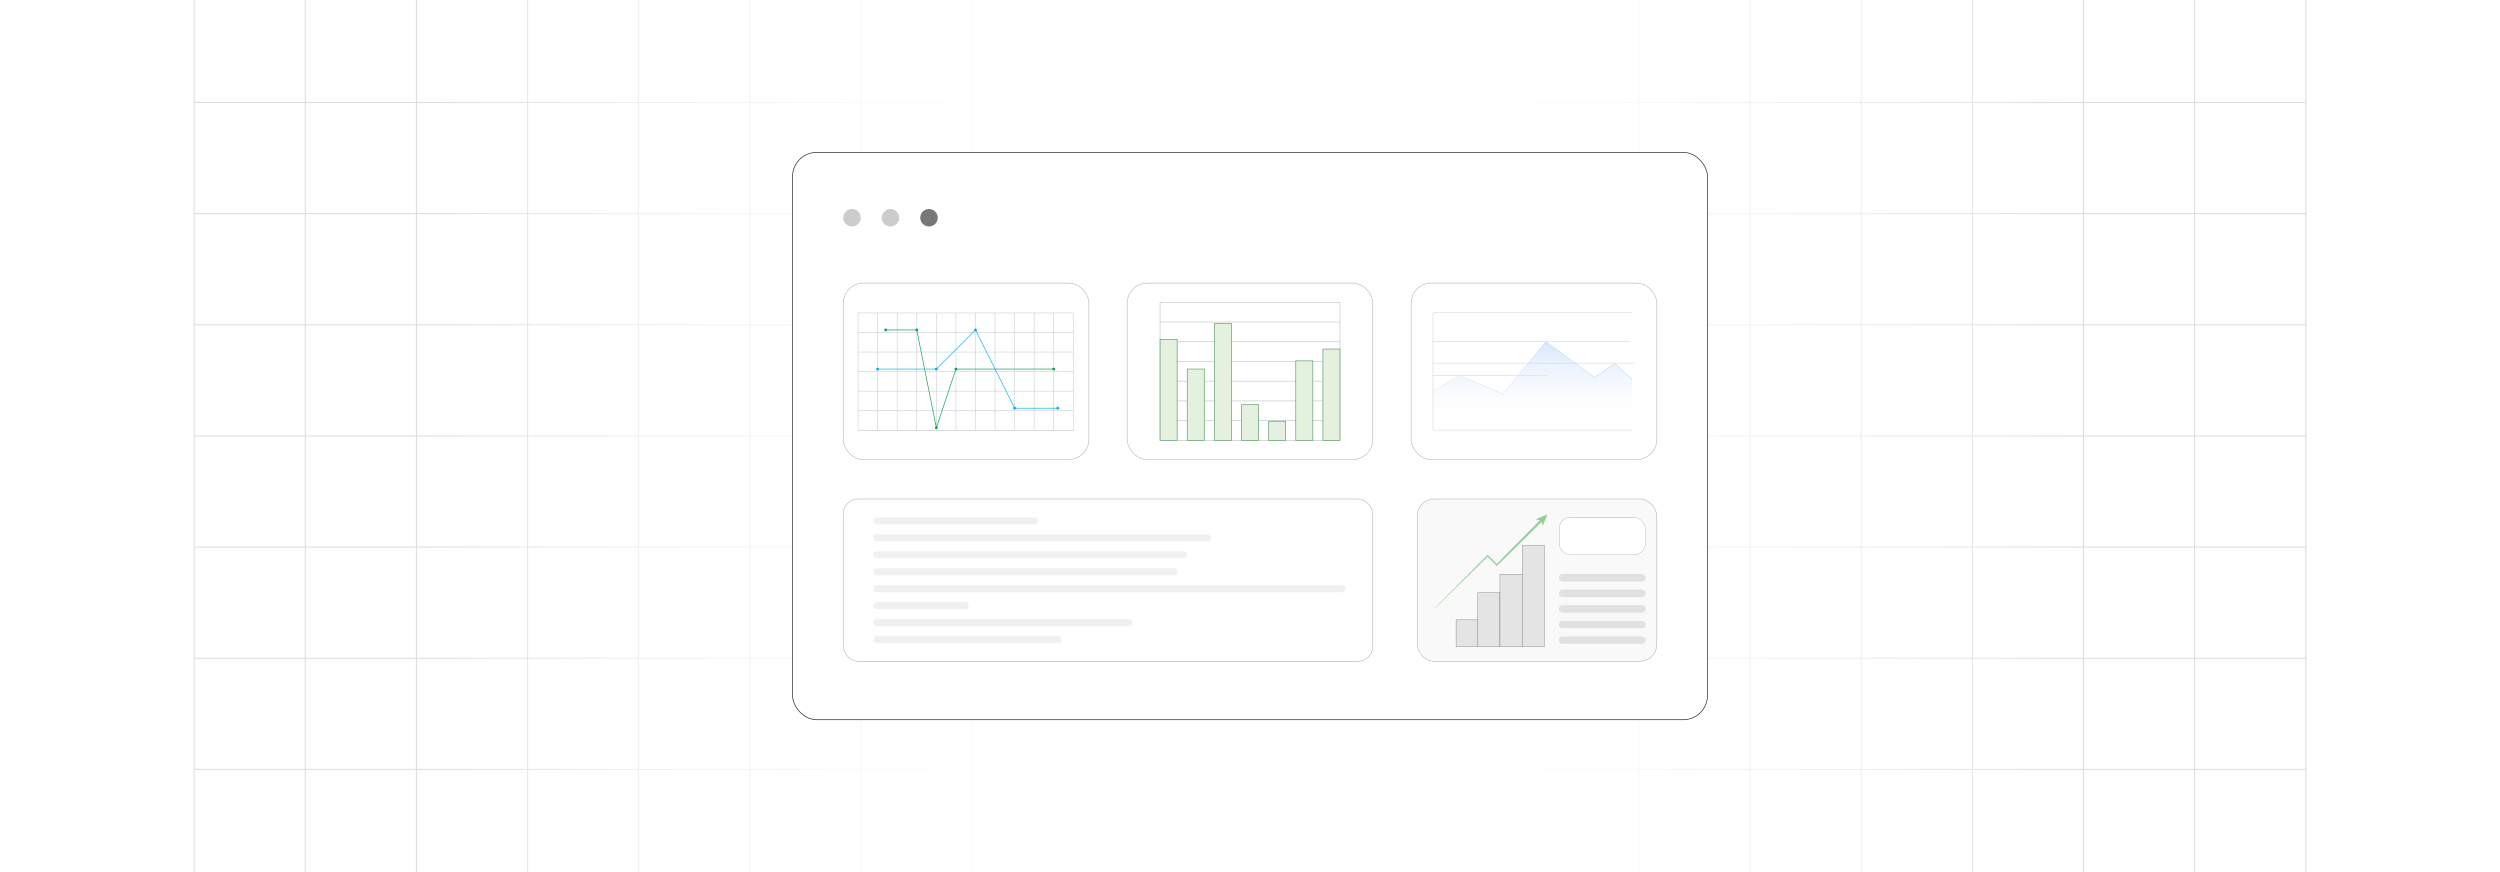 <?xml version="1.0" encoding="UTF-8"?><svg id="Layer_1" xmlns="http://www.w3.org/2000/svg" xmlns:xlink="http://www.w3.org/1999/xlink" viewBox="0 0 860 300"><defs><clipPath id="clippath"><rect y="-.038" width="860" height="300.076" fill="none" stroke-width="0"/></clipPath><clipPath id="clippath-1"><rect y="-.038" width="860" height="300.076" fill="none" stroke-width="0"/></clipPath><linearGradient id="linear-gradient" x1="144.881" y1="149.981" x2="715.119" y2="149.981" gradientUnits="userSpaceOnUse"><stop offset="0" stop-color="#fff" stop-opacity="0"/><stop offset=".039" stop-color="#fff" stop-opacity=".179"/><stop offset=".087" stop-color="#fff" stop-opacity=".369"/><stop offset=".137" stop-color="#fff" stop-opacity=".539"/><stop offset=".189" stop-color="#fff" stop-opacity=".681"/><stop offset=".244" stop-color="#fff" stop-opacity=".797"/><stop offset=".301" stop-color="#fff" stop-opacity=".887"/><stop offset=".363" stop-color="#fff" stop-opacity=".951"/><stop offset=".432" stop-color="#fff" stop-opacity=".988"/><stop offset=".523" stop-color="#fff"/><stop offset=".583" stop-color="#fff" stop-opacity=".984"/><stop offset=".643" stop-color="#fff" stop-opacity=".937"/><stop offset=".703" stop-color="#fff" stop-opacity=".858"/><stop offset=".763" stop-color="#fff" stop-opacity=".747"/><stop offset=".823" stop-color="#fff" stop-opacity=".604"/><stop offset=".883" stop-color="#fff" stop-opacity=".428"/><stop offset=".943" stop-color="#fff" stop-opacity=".225"/><stop offset="1" stop-color="#fff" stop-opacity="0"/></linearGradient><linearGradient id="linear-gradient-2" x1="560.116" y1="165.088" x2="560.116" y2="163.644" gradientUnits="userSpaceOnUse"><stop offset=".001" stop-color="#ff1d25" stop-opacity="0"/><stop offset=".079" stop-color="#f6272d" stop-opacity=".259"/><stop offset=".156" stop-color="#f03034" stop-opacity=".483"/><stop offset=".233" stop-color="#ea383b" stop-opacity=".669"/><stop offset=".307" stop-color="#e53e3f" stop-opacity=".813"/><stop offset=".378" stop-color="#e24243" stop-opacity=".916"/><stop offset=".445" stop-color="#e04545" stop-opacity=".979"/><stop offset=".503" stop-color="#e04646"/><stop offset=".561" stop-color="#e04545" stop-opacity=".979"/><stop offset=".627" stop-color="#e24243" stop-opacity=".917"/><stop offset=".697" stop-color="#e53e3f" stop-opacity=".815"/><stop offset=".77" stop-color="#ea383b" stop-opacity=".672"/><stop offset=".845" stop-color="#ef3135" stop-opacity=".488"/><stop offset=".922" stop-color="#f6272d" stop-opacity=".263"/><stop offset="1" stop-color="#ff1d25" stop-opacity="0"/></linearGradient><linearGradient id="linear-gradient-3" x1="469.176" y1="149.136" x2="469.176" y2="147.796" xlink:href="#linear-gradient-2"/><linearGradient id="New_Gradient_Swatch_4" x1="492.923" y1="126.537" x2="561.51" y2="126.537" gradientUnits="userSpaceOnUse"><stop offset=".001" stop-color="#97c2f8"/><stop offset=".999" stop-color="#3878cb"/></linearGradient><clipPath id="clippath-2"><rect x="492.937" y="108.749" width="68.553" height="39.231" rx="1.078" ry="1.078" fill="none" stroke-width="0"/></clipPath><linearGradient id="linear-gradient-4" x1="527.214" y1="149.709" x2="527.214" y2="117.501" gradientUnits="userSpaceOnUse"><stop offset=".219" stop-color="#cbe0fb" stop-opacity="0"/><stop offset="1" stop-color="#619ef5"/></linearGradient><filter id="drop-shadow-1" filterUnits="userSpaceOnUse"><feOffset dx=".256" dy=".256"/><feGaussianBlur result="blur" stdDeviation=".383"/><feFlood flood-color="#333" flood-opacity=".08"/><feComposite in2="blur" operator="in"/><feComposite in="SourceGraphic"/></filter></defs><rect y="0" width="860" height="300" rx="5" ry="5" fill="#fff" stroke-width="0"/><rect y="0" width="860" height="300" rx="5" ry="5" fill="#fff" stroke-width="0"/><rect width="860" height="300" rx="5" ry="5" fill="#fff" stroke-width="0"/><g clip-path="url(#clippath)"><rect y="0" width="860" height="300" rx="5" ry="5" fill="#fff" stroke-width="0"/><g clip-path="url(#clippath-1)"><rect y="-.038" width="860" height="300" rx="5" ry="5" fill="#fff" stroke-width="0"/><rect x="66.787" y="-2.966" width="726.419" height="305.872" fill="none" stroke="#dbdcdd" stroke-miterlimit="10" stroke-width=".353"/><polyline points="66.791 264.672 105.02 264.672 143.248 264.672 143.265 264.672 181.493 264.672 219.705 264.672 219.721 264.672 257.95 264.672 296.178 264.672 296.195 264.672 334.423 264.672 372.651 264.672 410.896 264.672 449.108 264.672 487.337 264.672 487.353 264.672 525.581 264.672 563.81 264.672 563.826 264.672 602.054 264.672 640.267 264.672 640.283 264.672 678.511 264.672 716.74 264.672 754.968 264.672 754.984 264.672 793.213 264.672" fill="none" stroke="#dbdcdd" stroke-miterlimit="10" stroke-width=".353"/><polyline points="66.791 226.428 105.02 226.428 143.248 226.428 143.265 226.428 181.493 226.428 219.705 226.428 219.721 226.428 257.95 226.428 296.178 226.428 296.195 226.428 334.423 226.428 372.651 226.428 410.896 226.428 449.108 226.428 487.337 226.428 487.353 226.428 525.581 226.428 563.81 226.428 563.826 226.428 602.054 226.428 640.267 226.428 640.283 226.428 678.511 226.428 716.74 226.428 754.968 226.428 754.984 226.428 793.213 226.428" fill="none" stroke="#dbdcdd" stroke-miterlimit="10" stroke-width=".353"/><polyline points="66.791 188.199 105.02 188.199 143.248 188.199 143.265 188.199 181.493 188.199 219.705 188.199 219.721 188.199 257.95 188.199 296.178 188.199 296.195 188.199 334.423 188.199 372.651 188.199 410.896 188.199 449.108 188.199 487.337 188.199 487.353 188.199 525.581 188.199 563.81 188.199 563.826 188.199 602.054 188.199 640.267 188.199 640.283 188.199 678.511 188.199 716.74 188.199 754.968 188.199 754.984 188.199 793.213 188.199" fill="none" stroke="#dbdcdd" stroke-miterlimit="10" stroke-width=".353"/><polyline points="66.791 149.954 105.02 149.954 143.248 149.954 143.265 149.954 181.493 149.954 219.705 149.954 219.721 149.954 257.95 149.954 296.178 149.954 296.195 149.954 334.423 149.954 372.651 149.954 410.896 149.954 449.108 149.954 487.337 149.954 487.353 149.954 525.581 149.954 563.81 149.954 563.826 149.954 602.054 149.954 640.267 149.954 640.283 149.954 678.511 149.954 716.74 149.954 754.968 149.954 754.984 149.954 793.213 149.954" fill="none" stroke="#dbdcdd" stroke-miterlimit="10" stroke-width=".353"/><polyline points="66.791 111.726 105.02 111.726 143.248 111.726 143.265 111.726 181.493 111.726 219.705 111.726 219.721 111.726 257.95 111.726 296.178 111.726 296.195 111.726 334.423 111.726 372.651 111.726 410.896 111.726 449.108 111.726 487.337 111.726 487.353 111.726 525.581 111.726 563.81 111.726 563.826 111.726 602.054 111.726 640.267 111.726 640.283 111.726 678.511 111.726 716.74 111.726 754.968 111.726 754.984 111.726 793.213 111.726" fill="none" stroke="#dbdcdd" stroke-miterlimit="10" stroke-width=".353"/><polyline points="66.791 73.498 105.02 73.498 143.248 73.498 143.265 73.498 181.493 73.498 219.705 73.498 219.721 73.498 257.95 73.498 296.178 73.498 296.195 73.498 334.423 73.498 372.651 73.498 410.896 73.498 449.108 73.498 487.337 73.498 487.353 73.498 525.581 73.498 563.81 73.498 563.826 73.498 602.054 73.498 640.267 73.498 640.283 73.498 678.511 73.498 716.74 73.498 754.968 73.498 754.984 73.498 793.213 73.498" fill="none" stroke="#dbdcdd" stroke-miterlimit="10" stroke-width=".353"/><polyline points="66.791 35.269 105.02 35.269 143.248 35.269 143.265 35.269 181.493 35.269 219.705 35.269 219.721 35.269 257.95 35.269 296.178 35.269 296.195 35.269 334.423 35.269 372.651 35.269 410.896 35.269 449.108 35.269 487.337 35.269 487.353 35.269 525.581 35.269 563.81 35.269 563.826 35.269 602.054 35.269 640.267 35.269 640.283 35.269 678.511 35.269 716.74 35.269 754.968 35.269 754.984 35.269 793.213 35.269" fill="none" stroke="#dbdcdd" stroke-miterlimit="10" stroke-width=".353"/><polyline points="754.966 -2.982 754.966 -2.966 754.966 35.273 754.966 73.498 754.966 111.722 754.966 111.738 754.966 149.947 754.966 188.202 754.966 226.427 754.966 264.666 754.966 302.906" fill="none" stroke="#dbdcdd" stroke-miterlimit="10" stroke-width=".353"/><polyline points="716.742 -2.982 716.742 -2.966 716.742 35.273 716.742 73.498 716.742 111.722 716.742 111.738 716.742 149.947 716.742 188.202 716.742 226.427 716.742 264.666 716.742 302.906" fill="none" stroke="#dbdcdd" stroke-miterlimit="10" stroke-width=".353"/><polyline points="678.517 -2.982 678.517 -2.966 678.517 35.273 678.517 73.498 678.517 111.722 678.517 111.738 678.517 149.947 678.517 188.202 678.517 226.427 678.517 264.666 678.517 302.906" fill="none" stroke="#dbdcdd" stroke-miterlimit="10" stroke-width=".353"/><polyline points="640.262 -2.982 640.262 -2.966 640.262 35.273 640.262 73.498 640.262 111.722 640.262 111.738 640.262 149.947 640.262 188.202 640.262 226.427 640.262 264.666 640.262 302.906" fill="none" stroke="#dbdcdd" stroke-miterlimit="10" stroke-width=".353"/><polyline points="602.053 -2.982 602.053 -2.966 602.053 35.273 602.053 73.498 602.053 111.722 602.053 111.738 602.053 149.947 602.053 188.202 602.053 226.427 602.053 264.666 602.053 302.906" fill="none" stroke="#dbdcdd" stroke-miterlimit="10" stroke-width=".353"/><polyline points="563.813 -2.982 563.813 -2.966 563.813 35.273 563.813 73.498 563.813 111.722 563.813 111.738 563.813 149.947 563.813 188.202 563.813 226.427 563.813 264.666 563.813 302.906" fill="none" stroke="#dbdcdd" stroke-miterlimit="10" stroke-width=".353"/><polyline points="525.588 -2.982 525.588 -2.966 525.588 35.273 525.588 73.498 525.588 111.722 525.588 111.738 525.588 149.947 525.588 188.202 525.588 226.427 525.588 264.666 525.588 302.906" fill="none" stroke="#dbdcdd" stroke-miterlimit="10" stroke-width=".353"/><polyline points="487.334 -2.982 487.334 -2.966 487.334 35.273 487.334 73.498 487.334 111.722 487.334 111.738 487.334 149.947 487.334 188.202 487.334 226.427 487.334 264.666 487.334 302.906" fill="none" stroke="#dbdcdd" stroke-miterlimit="10" stroke-width=".353"/><polyline points="449.109 -2.982 449.109 -2.966 449.109 35.273 449.109 73.498 449.109 111.722 449.109 111.738 449.109 149.947 449.109 188.202 449.109 226.427 449.109 264.666 449.109 302.906" fill="none" stroke="#dbdcdd" stroke-miterlimit="10" stroke-width=".353"/><polyline points="410.899 -2.982 410.899 -2.966 410.899 35.273 410.899 73.498 410.899 111.722 410.899 111.738 410.899 149.947 410.899 188.202 410.899 226.427 410.899 264.666 410.899 302.906" fill="none" stroke="#dbdcdd" stroke-miterlimit="10" stroke-width=".353"/><polyline points="372.645 -2.982 372.645 -2.966 372.645 35.273 372.645 73.498 372.645 111.722 372.645 111.738 372.645 149.947 372.645 188.202 372.645 226.427 372.645 264.666 372.645 302.906" fill="none" stroke="#dbdcdd" stroke-miterlimit="10" stroke-width=".353"/><polyline points="334.42 -2.982 334.42 -2.966 334.42 35.273 334.42 73.498 334.42 111.722 334.42 111.738 334.42 149.947 334.42 188.202 334.42 226.427 334.42 264.666 334.42 302.906" fill="none" stroke="#dbdcdd" stroke-miterlimit="10" stroke-width=".353"/><polyline points="296.18 -2.982 296.18 -2.966 296.18 35.273 296.18 73.498 296.18 111.722 296.18 111.738 296.18 149.947 296.18 188.202 296.18 226.427 296.18 264.666 296.18 302.906" fill="none" stroke="#dbdcdd" stroke-miterlimit="10" stroke-width=".353"/><polyline points="257.956 -2.982 257.956 -2.966 257.956 35.273 257.956 73.498 257.956 111.722 257.956 111.738 257.956 149.947 257.956 188.202 257.956 226.427 257.956 264.666 257.956 302.906" fill="none" stroke="#dbdcdd" stroke-miterlimit="10" stroke-width=".353"/><polyline points="219.701 -2.982 219.701 -2.966 219.701 35.273 219.701 73.498 219.701 111.722 219.701 111.738 219.701 149.947 219.701 188.202 219.701 226.427 219.701 264.666 219.701 302.906" fill="none" stroke="#dbdcdd" stroke-miterlimit="10" stroke-width=".353"/><polyline points="181.491 -2.982 181.491 -2.966 181.491 35.273 181.491 73.498 181.491 111.722 181.491 111.738 181.491 149.947 181.491 188.202 181.491 226.427 181.491 264.666 181.491 302.906" fill="none" stroke="#dbdcdd" stroke-miterlimit="10" stroke-width=".353"/><polyline points="143.252 -2.982 143.252 -2.966 143.252 35.273 143.252 73.498 143.252 111.722 143.252 111.738 143.252 149.947 143.252 188.202 143.252 226.427 143.252 264.666 143.252 302.906" fill="none" stroke="#dbdcdd" stroke-miterlimit="10" stroke-width=".353"/><polyline points="105.027 -2.982 105.027 -2.966 105.027 35.273 105.027 73.498 105.027 111.722 105.027 111.738 105.027 149.947 105.027 188.202 105.027 226.427 105.027 264.666 105.027 302.906" fill="none" stroke="#dbdcdd" stroke-miterlimit="10" stroke-width=".353"/></g><rect x="144.881" y="-.038" width="570.238" height="300.038" fill="url(#linear-gradient)" stroke-width="0"/></g><line x1="560.121" y1="164.366" x2="560.111" y2="164.366" fill="none" opacity=".84" stroke="url(#linear-gradient-2)" stroke-miterlimit="10" stroke-width="1.445"/><g opacity=".74"><path d="M469.161,147.796c0,.37.01.73.03,1.1v.24c-.01-.08-.01-.16-.01-.24-.01-.37-.01-.73-.02-1.1" fill="none" stroke-width="0"/></g><path d="M469.191,149.136v-.24c-.02-.37-.03-.73-.03-1.1" fill="none" opacity=".84" stroke="url(#linear-gradient-3)" stroke-miterlimit="10" stroke-width="1.445"/><rect x="272.627" y="52.419" width="314.746" height="195.163" rx="8.328" ry="8.328" fill="#fff" stroke="#333" stroke-miterlimit="10" stroke-width=".25"/><rect x="290.074" y="97.386" width="84.5" height="60.709" rx="6.919" ry="6.919" fill="#fff" stroke="#b1b1b1" stroke-miterlimit="10" stroke-width=".189"/><rect x="295.184" y="107.645" width="74.028" height="40.384" fill="none" stroke="#d0d2d3" stroke-miterlimit="10" stroke-width=".22"/><polyline points="369.211 148.029 362.483 148.029 355.751 148.029 349.024 148.029 342.291 148.029 335.563 148.029 328.831 148.029 322.103 148.029 315.371 148.029 308.644 148.029 301.911 148.029 295.184 148.029" fill="none" stroke="#d0d2d3" stroke-miterlimit="10" stroke-width=".22"/><line x1="295.182" y1="141.298" x2="369.213" y2="141.298" fill="none" stroke="#d0d2d3" stroke-miterlimit="10" stroke-width=".22"/><line x1="295.182" y1="134.568" x2="369.213" y2="134.568" fill="none" stroke="#d0d2d3" stroke-miterlimit="10" stroke-width=".22"/><line x1="295.182" y1="127.837" x2="369.213" y2="127.837" fill="none" stroke="#d0d2d3" stroke-miterlimit="10" stroke-width=".22"/><line x1="295.182" y1="121.107" x2="369.213" y2="121.107" fill="none" stroke="#d0d2d3" stroke-miterlimit="10" stroke-width=".22"/><line x1="295.182" y1="114.377" x2="369.213" y2="114.377" fill="none" stroke="#d0d2d3" stroke-miterlimit="10" stroke-width=".22"/><polyline points="362.483 148.029 362.483 141.297 362.483 134.569 362.483 127.837 362.483 121.109 362.483 114.377 362.483 107.645" fill="none" stroke="#d0d2d3" stroke-miterlimit="10" stroke-width=".22"/><polyline points="355.751 148.029 355.751 141.297 355.751 134.569 355.751 127.837 355.751 121.109 355.751 114.377 355.751 107.645" fill="none" stroke="#d0d2d3" stroke-miterlimit="10" stroke-width=".22"/><polyline points="349.024 148.029 349.024 141.297 349.024 134.569 349.024 127.837 349.024 121.109 349.024 114.377 349.024 107.645" fill="none" stroke="#d0d2d3" stroke-miterlimit="10" stroke-width=".22"/><polyline points="342.291 148.029 342.291 141.297 342.291 134.569 342.291 127.837 342.291 121.109 342.291 114.377 342.291 107.645" fill="none" stroke="#d0d2d3" stroke-miterlimit="10" stroke-width=".22"/><polyline points="335.563 148.029 335.563 141.297 335.563 134.569 335.563 127.837 335.563 121.109 335.563 114.377 335.563 107.645" fill="none" stroke="#d0d2d3" stroke-miterlimit="10" stroke-width=".22"/><polyline points="328.831 148.029 328.831 141.297 328.831 134.569 328.831 127.837 328.831 121.109 328.831 114.377 328.831 107.645" fill="none" stroke="#d0d2d3" stroke-miterlimit="10" stroke-width=".22"/><polyline points="322.103 148.029 322.103 141.297 322.103 134.569 322.103 127.837 322.103 121.109 322.103 114.377 322.103 107.645" fill="none" stroke="#d0d2d3" stroke-miterlimit="10" stroke-width=".22"/><polyline points="315.371 148.029 315.371 141.297 315.371 134.569 315.371 127.837 315.371 121.109 315.371 114.377 315.371 107.645" fill="none" stroke="#d0d2d3" stroke-miterlimit="10" stroke-width=".22"/><polyline points="308.644 148.029 308.644 141.297 308.644 134.569 308.644 127.837 308.644 121.109 308.644 114.377 308.644 107.645" fill="none" stroke="#d0d2d3" stroke-miterlimit="10" stroke-width=".22"/><polyline points="301.911 148.029 301.911 141.297 301.911 134.569 301.911 127.837 301.911 121.109 301.911 114.377 301.911 107.645" fill="none" stroke="#d0d2d3" stroke-miterlimit="10" stroke-width=".22"/><polyline points="304.675 113.498 315.371 113.498 322.103 147.15 328.831 126.958 362.483 126.958" fill="none" stroke="#00a14b" stroke-miterlimit="10" stroke-width=".22"/><polyline points="301.911 126.958 322.103 126.958 335.563 113.498 349.024 140.418 363.855 140.418" fill="none" stroke="#00adee" stroke-miterlimit="10" stroke-width=".22"/><circle cx="322.103" cy="126.958" r=".479" fill="#00adee" stroke-width="0"/><circle cx="301.911" cy="126.958" r=".479" fill="#00adee" stroke-width="0"/><circle cx="315.371" cy="113.498" r=".479" fill="#00a551" stroke-width="0"/><circle cx="304.675" cy="113.498" r=".479" fill="#00a551" stroke-width="0"/><circle cx="322.103" cy="147.15" r=".479" fill="#00a551" stroke-width="0"/><circle cx="328.831" cy="126.958" r=".479" fill="#00a551" stroke-width="0"/><circle cx="362.483" cy="126.958" r=".479" fill="#00a551" stroke-width="0"/><circle cx="335.563" cy="113.498" r=".479" fill="#00adee" stroke-width="0"/><circle cx="349.024" cy="140.418" r=".479" fill="#00adee" stroke-width="0"/><circle cx="363.855" cy="140.418" r=".479" fill="#00adee" stroke-width="0"/><rect x="387.754" y="97.386" width="84.5" height="60.709" rx="6.919" ry="6.919" fill="#fff" stroke="#b1b1b1" stroke-miterlimit="10" stroke-width=".189"/><rect x="399.062" y="103.999" width="61.883" height="47.483" fill="none" stroke="#c5c7c8" stroke-miterlimit="10" stroke-width=".233"/><line x1="399.062" y1="144.699" x2="460.945" y2="144.699" fill="none" stroke="#c5c7c8" stroke-miterlimit="10" stroke-width=".233"/><line x1="399.062" y1="137.916" x2="460.945" y2="137.916" fill="none" stroke="#c5c7c8" stroke-miterlimit="10" stroke-width=".233"/><line x1="399.062" y1="131.132" x2="460.945" y2="131.132" fill="none" stroke="#c5c7c8" stroke-miterlimit="10" stroke-width=".233"/><line x1="399.062" y1="124.349" x2="460.945" y2="124.349" fill="none" stroke="#c5c7c8" stroke-miterlimit="10" stroke-width=".233"/><line x1="399.062" y1="117.565" x2="460.945" y2="117.565" fill="none" stroke="#c5c7c8" stroke-miterlimit="10" stroke-width=".233"/><line x1="399.062" y1="110.782" x2="460.945" y2="110.782" fill="none" stroke="#c5c7c8" stroke-miterlimit="10" stroke-width=".233"/><rect x="399.07" y="116.737" width="5.867" height="34.745" fill="#e5f1df" stroke="#609d6c" stroke-miterlimit="10" stroke-width=".233"/><rect x="408.404" y="126.95" width="5.867" height="24.533" fill="#e5f1df" stroke="#609d6c" stroke-miterlimit="10" stroke-width=".233"/><rect x="417.739" y="111.279" width="5.867" height="40.203" fill="#e5f1df" stroke="#609d6c" stroke-miterlimit="10" stroke-width=".233"/><rect x="427.074" y="139.216" width="5.867" height="12.266" fill="#e5f1df" stroke="#609d6c" stroke-miterlimit="10" stroke-width=".233"/><rect x="436.408" y="144.909" width="5.867" height="6.573" fill="#e5f1df" stroke="#609d6c" stroke-miterlimit="10" stroke-width=".233"/><rect x="445.743" y="124.132" width="5.867" height="27.35" fill="#e5f1df" stroke="#609d6c" stroke-miterlimit="10" stroke-width=".233"/><rect x="455.078" y="120.083" width="5.867" height="31.399" fill="#e5f1df" stroke="#609d6c" stroke-miterlimit="10" stroke-width=".233"/><rect x="485.434" y="97.386" width="84.5" height="60.709" rx="6.919" ry="6.919" fill="#fff" stroke="#b1b1b1" stroke-miterlimit="10" stroke-width=".189"/><polyline points="492.937 134.645 502.058 129.178 517.063 135.577 531.774 117.501 548.545 129.835 555.59 125.062 561.491 130.648" fill="none" stroke="url(#New_Gradient_Swatch_4)" stroke-miterlimit="10" stroke-width=".057"/><g clip-path="url(#clippath-2)"><polygon points="492.937 134.645 502.058 129.178 517.063 135.577 531.774 117.501 548.545 129.835 555.59 125.062 561.491 130.648 561.491 149.709 492.937 149.709 492.937 134.645" fill="url(#linear-gradient-4)" opacity=".25" stroke-width="0"/></g><path d="M561.491,147.98h-67.97c-.322,0-.583-.261-.583-.583v-39.312c0-.322.261-.583.583-.583h67.97" fill="none" stroke="#dbdcdd" stroke-miterlimit="10" stroke-width=".22"/><line x1="492.937" y1="124.924" x2="562.43" y2="124.924" fill="none" stroke="#dbdcdd" stroke-miterlimit="10" stroke-width=".22"/><line x1="492.937" y1="129.12" x2="532.317" y2="129.12" fill="none" stroke="#dbdcdd" stroke-miterlimit="10" stroke-width=".22"/><line x1="492.937" y1="117.501" x2="560.818" y2="117.501" fill="none" stroke="#dbdcdd" stroke-miterlimit="10" stroke-width=".22"/><circle cx="293.084" cy="74.903" r="3.01" fill="#ccc" stroke-width="0"/><circle cx="306.328" cy="74.903" r="3.01" fill="#ccc" stroke-width="0"/><circle cx="319.573" cy="74.903" r="3.01" fill="#777" stroke-width="0"/><rect x="290.074" y="171.663" width="182.18" height="55.822" rx="5.173" ry="5.173" fill="#fff" stroke="#b1b1b1" stroke-miterlimit="10" stroke-width=".189"/><rect x="300.316" y="177.912" width="56.772" height="2.499" rx="1.192" ry="1.192" fill="#f0f0f0" stroke="#fcfcfc" stroke-miterlimit="10" stroke-width=".203"/><rect x="300.316" y="183.744" width="116.383" height="2.499" rx="1.192" ry="1.192" fill="#f0f0f0" stroke="#fcfcfc" stroke-miterlimit="10" stroke-width=".203"/><rect x="300.316" y="189.576" width="108.125" height="2.499" rx="1.192" ry="1.192" fill="#f0f0f0" stroke="#fcfcfc" stroke-miterlimit="10" stroke-width=".203"/><rect x="300.316" y="195.408" width="104.77" height="2.499" rx="1.192" ry="1.192" fill="#f0f0f0" stroke="#fcfcfc" stroke-miterlimit="10" stroke-width=".203"/><rect x="300.316" y="201.24" width="162.575" height="2.499" rx="1.192" ry="1.192" fill="#f0f0f0" stroke="#fcfcfc" stroke-miterlimit="10" stroke-width=".203"/><rect x="300.316" y="207.072" width="33.031" height="2.499" rx="1.192" ry="1.192" fill="#f0f0f0" stroke="#fcfcfc" stroke-miterlimit="10" stroke-width=".203"/><rect x="300.316" y="212.904" width="89.347" height="2.499" rx="1.192" ry="1.192" fill="#f0f0f0" stroke="#fcfcfc" stroke-miterlimit="10" stroke-width=".203"/><rect x="300.316" y="218.736" width="64.901" height="2.499" rx="1.192" ry="1.192" fill="#f0f0f0" stroke="#fcfcfc" stroke-miterlimit="10" stroke-width=".203"/><rect x="487.514" y="171.663" width="82.419" height="55.822" rx="5.816" ry="5.816" fill="#f9f9f9" stroke="#b1b1b1" stroke-miterlimit="10" stroke-width=".189"/><rect x="508.348" y="203.895" width="7.64" height="18.512" fill="#e4e4e4" stroke="#333" stroke-miterlimit="10" stroke-width=".086"/><rect x="500.884" y="213.246" width="7.465" height="9.158" fill="#e4e4e4" stroke="#333" stroke-miterlimit="10" stroke-width=".086"/><rect x="515.988" y="197.511" width="7.64" height="24.895" fill="#e4e4e4" stroke="#333" stroke-miterlimit="10" stroke-width=".086"/><rect x="523.627" y="187.667" width="7.64" height="34.739" fill="#e4e4e4" stroke="#333" stroke-miterlimit="10" stroke-width=".086"/><polygon points="532.018 176.741 528.22 178.334 529.557 178.69 514.661 193.781 511.622 190.805 511.493 190.679 511.368 190.804 493.236 209.042 511.493 191.186 514.514 194.23 514.661 194.378 514.812 194.229 530.068 179.201 530.422 180.539 532.018 176.741" fill="#93ce9b" filter="url(#drop-shadow-1)" stroke="#3d9b43" stroke-miterlimit="10" stroke-width=".032"/><g opacity=".33"><rect x="536.365" y="197.576" width="29.617" height="2.316" rx="1.118" ry="1.118" fill="#b1b1b1" stroke="#333" stroke-miterlimit="10" stroke-width=".06"/><rect x="536.365" y="202.948" width="29.617" height="2.316" rx="1.118" ry="1.118" fill="#b1b1b1" stroke="#333" stroke-miterlimit="10" stroke-width=".06"/><rect x="536.365" y="208.319" width="29.617" height="2.316" rx="1.118" ry="1.118" fill="#b1b1b1" stroke="#333" stroke-miterlimit="10" stroke-width=".06"/><rect x="536.365" y="213.691" width="29.617" height="2.316" rx="1.118" ry="1.118" fill="#b1b1b1" stroke="#333" stroke-miterlimit="10" stroke-width=".06"/><rect x="536.365" y="219.062" width="29.617" height="2.316" rx="1.118" ry="1.118" fill="#b1b1b1" stroke="#333" stroke-miterlimit="10" stroke-width=".06"/></g><rect x="536.365" y="178.017" width="29.617" height="12.809" rx="3.83" ry="3.83" fill="#fff" stroke="#333" stroke-miterlimit="10" stroke-width=".055"/></svg>